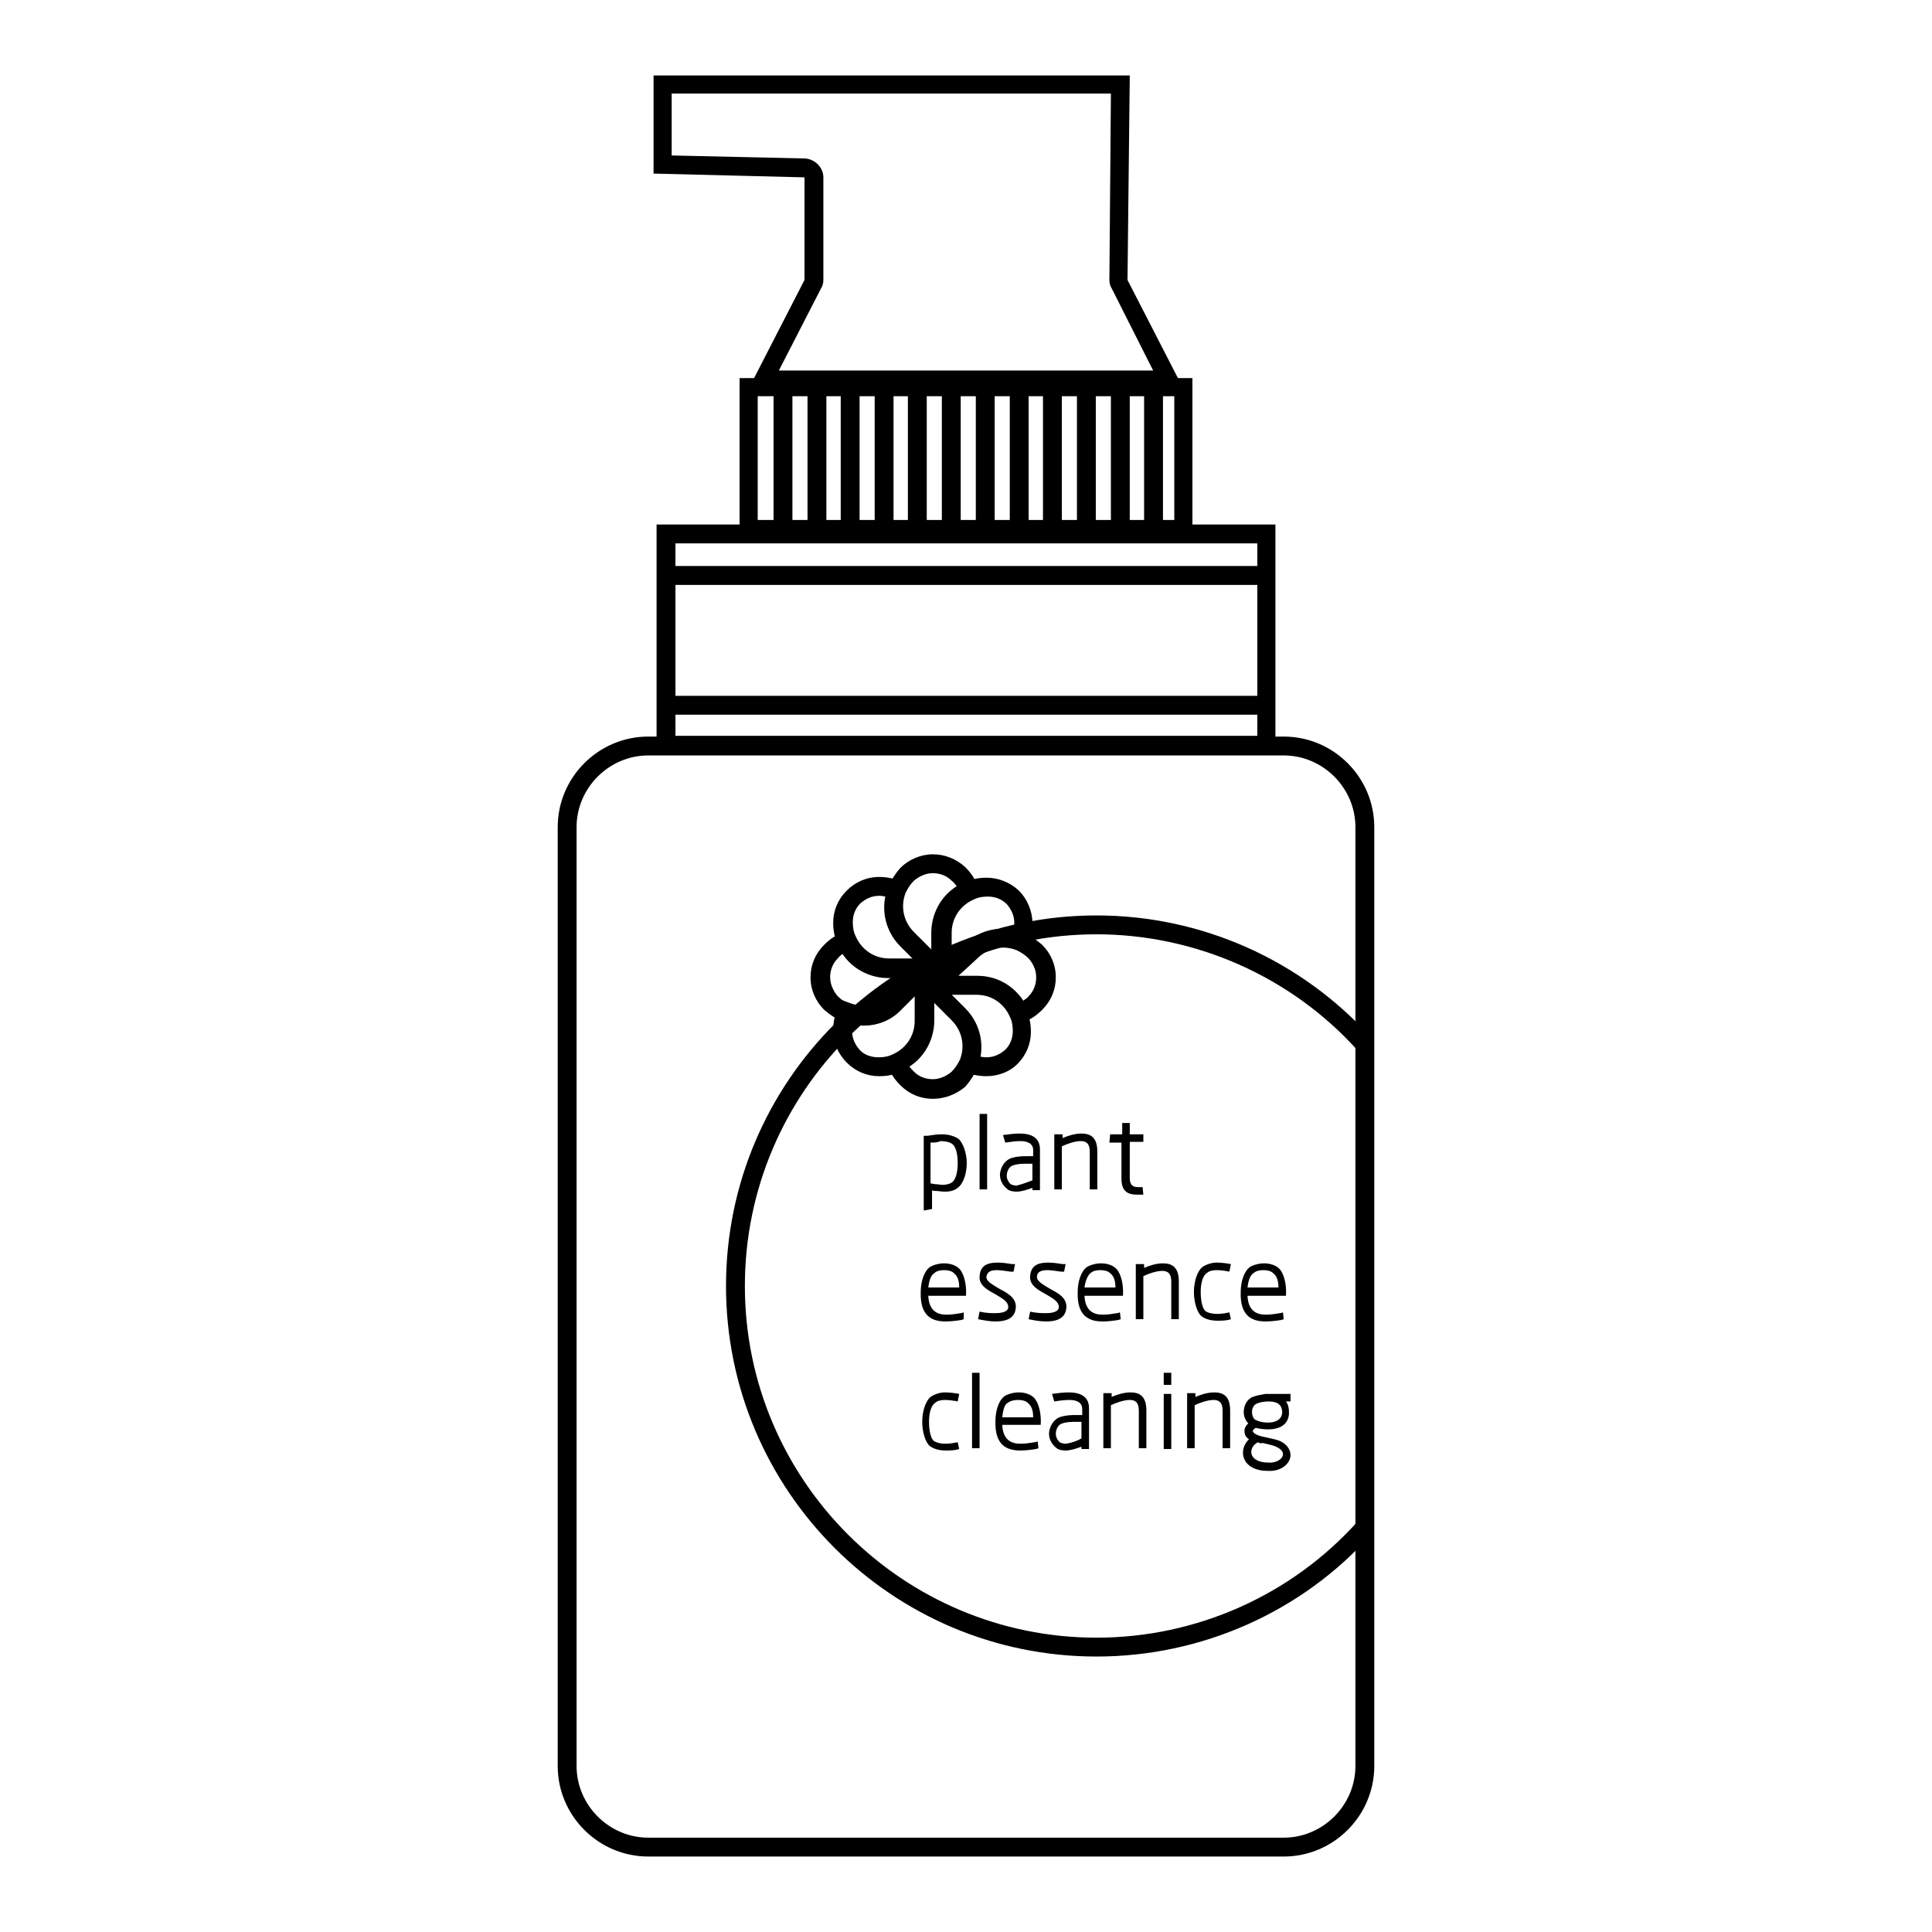 <?xml version="1.0" encoding="utf-8"?>
<!-- Svg Vector Icons : http://www.onlinewebfonts.com/icon -->
<!DOCTYPE svg PUBLIC "-//W3C//DTD SVG 1.1//EN" "http://www.w3.org/Graphics/SVG/1.1/DTD/svg11.dtd">
<svg version="1.1" xmlns="http://www.w3.org/2000/svg" xmlns:xlink="http://www.w3.org/1999/xlink" x="0px" y="0px" viewBox="0 0 256 256" enable-background="new 0 0 256 256" xml:space="preserve">
<g> <path fill="#000000" d="M170.1,246H85.9c-6.6,0-12-5.4-12-12V109.6c0-6.6,5.4-12,12-12h84.2c6.6,0,12,5.4,12,12V234 C182.1,240.6,176.7,246,170.1,246z M85.9,100.1c-5.2,0-9.5,4.3-9.5,9.5V234c0,5.2,4.3,9.5,9.5,9.5h84.2c5.2,0,9.5-4.3,9.5-9.5 V109.6c0-5.2-4.3-9.5-9.5-9.5H85.9z"/> <path fill="#000000" d="M169,100H87V69.5h82L169,100L169,100z M89.5,97.5h77.1V72H89.5V97.5z"/> <path fill="#000000" d="M158,71.4H98V50.1H158V71.4z M100.4,68.9h55.2V52.5h-55.2V68.9z"/> <path fill="#000000" d="M147.2,12.5L147,37.1c0,0.4,0.1,0.8,0.3,1.1l5.5,10.9h-49.6l5.6-10.9c0.2-0.3,0.3-0.7,0.3-1.1V23.5 c0-1.3-1.1-2.4-2.4-2.5L89,20.6v-8.2H147.2 M149.7,10H86.6v13l20,0.5v13.6l-7.4,14.4h57.6l-7.4-14.4L149.7,10L149.7,10z"/> <path fill="#000000" d="M102.5,51.6h2.5v18.6h-2.5V51.6z M88.2,92.2h79.5v2.5H88.2V92.2z M88.2,75h79.5v2.5H88.2V75z M107,51.6h2.5 v18.6H107V51.6z M111.4,51.6h2.5v18.6h-2.5V51.6z M115.9,51.6h2.5v18.6h-2.5V51.6z M120.3,51.6h2.5v18.6h-2.5V51.6z M124.8,51.6 h2.5v18.6h-2.5V51.6z M129.3,51.6h2.5v18.6h-2.5V51.6z M133.8,51.6h2.5v18.6h-2.5V51.6z M138.2,51.6h2.5v18.6h-2.5V51.6z  M142.7,51.6h2.5v18.6h-2.5V51.6z M147.2,51.6h2.5v18.6h-2.5V51.6z M151.6,51.6h2.5v18.6h-2.5V51.6z M145.3,219.5 c-27.1,0-49.1-22-49.1-49.1c0-27.1,22-49.1,49.1-49.1c13.9,0,27.1,5.9,36.4,16.2l-1.8,1.7c-8.8-9.8-21.5-15.4-34.6-15.4 c-25.7,0-46.6,20.9-46.6,46.6c0,25.7,20.9,46.6,46.6,46.6c13.2,0,25.8-5.6,34.6-15.4l1.8,1.7C172.5,213.6,159.2,219.5,145.3,219.5z "/> <path fill="#000000" d="M123.6,129.7l-4.3-4.3c-2.1-2.1-2.7-5.2-1.6-7.9c0.4-0.9,0.9-1.7,1.6-2.5c1.1-1.1,2.7-1.8,4.3-1.8 c1.6,0,3.1,0.6,4.3,1.7c0.7,0.7,1.3,1.5,1.6,2.5l-2.3,0.9c-0.2-0.6-0.6-1.2-1.1-1.6c-0.7-0.7-1.6-1-2.5-1s-1.8,0.4-2.5,1 c-0.5,0.5-0.8,1-1.1,1.6c-0.7,1.8-0.3,3.8,1.1,5.2l2.5,2.5l0.2-0.2l1.7,1.7L123.6,129.7z"/> <path fill="#000000" d="M123.7,129.6h-6c-2.9,0-5.6-1.7-6.7-4.4c-0.4-0.9-0.6-1.9-0.6-2.9c0-1.6,0.6-3.1,1.8-4.3 c1.1-1.1,2.6-1.8,4.3-1.8c1,0,2,0.2,2.9,0.6l-1,2.3c-0.6-0.2-1.3-0.4-1.9-0.4c-1,0-1.8,0.4-2.5,1c-0.7,0.7-1,1.6-1,2.5 c0,0.7,0.1,1.3,0.4,1.9c0.8,1.8,2.5,2.9,4.4,2.9h3.6v-0.3h2.5L123.7,129.6L123.7,129.6z"/> <path fill="#000000" d="M114.4,135.9c-0.9,0-1.8-0.2-2.7-0.5c-0.9-0.4-1.7-0.9-2.5-1.6c-1.1-1.1-1.8-2.6-1.8-4.3 c0-1.6,0.6-3.1,1.8-4.3c0.7-0.7,1.5-1.3,2.5-1.6l0.9,2.3c-0.6,0.2-1.2,0.6-1.6,1.1c-0.7,0.7-1,1.6-1,2.5s0.4,1.8,1,2.5 c0.5,0.5,1,0.8,1.6,1.1c1.8,0.7,3.8,0.3,5.2-1.1l2.5-2.5l-0.2-0.2l1.7-1.7l1.9,1.9l-4.3,4.3C118.1,135.2,116.3,135.9,114.4,135.9z" /> <path fill="#000000" d="M116.5,142.6c-1.6,0-3.1-0.6-4.3-1.8c-1.1-1.1-1.8-2.6-1.8-4.3c0-1,0.2-2,0.6-2.9l0.5-1.1l1.1,0.4 c1.8,0.7,3.8,0.3,5.2-1.1l2.7-2.7h3.3v6.1c0,2.9-1.7,5.6-4.4,6.7C118.4,142.5,117.4,142.6,116.5,142.6z M113,135.7 c-0.1,0.3-0.1,0.6-0.1,0.9c0,1,0.4,1.8,1,2.5s1.6,1,2.5,1c0.7,0,1.3-0.1,1.9-0.4c1.8-0.8,2.9-2.5,2.9-4.4V132l-1.7,1.7 C117.8,135.5,115.3,136.2,113,135.7z"/> <path fill="#000000" d="M123.6,145.6c-1.6,0-3.1-0.6-4.3-1.8c-0.7-0.7-1.3-1.5-1.6-2.5l2.3-0.9c0.2,0.6,0.6,1.1,1.1,1.6 c0.7,0.7,1.6,1,2.5,1s1.8-0.4,2.5-1c0.5-0.5,0.8-1,1.1-1.6c0.7-1.8,0.3-3.8-1.1-5.2l-2.5-2.5l-0.2,0.2l-1.7-1.7l1.9-1.9l4.3,4.3 c2.1,2.1,2.7,5.2,1.6,7.9c-0.4,0.9-0.9,1.7-1.6,2.5C126.7,145,125.2,145.6,123.6,145.6z"/> <path fill="#000000" d="M130.7,142.6c-1,0-2-0.2-2.9-0.6l1-2.3c0.6,0.2,1.3,0.4,1.9,0.4c1,0,1.8-0.4,2.5-1c0.7-0.7,1-1.6,1-2.5 c0-0.7-0.1-1.3-0.4-1.9c-0.8-1.8-2.5-2.9-4.4-2.9h-3.6v0.3h-2.5v-2.7h6c2.9,0,5.6,1.7,6.7,4.4c0.4,0.9,0.6,1.9,0.6,2.9 c0,1.6-0.6,3.1-1.8,4.3C133.8,142,132.3,142.6,130.7,142.6L130.7,142.6z"/> <path fill="#000000" d="M134.4,135.8l-0.5-1.1c-0.8-1.8-2.5-2.9-4.4-2.9h-3.8l-2.3-2.3l4.3-4.3c2.1-2.1,5.2-2.7,7.9-1.6 c0.9,0.4,1.7,0.9,2.5,1.6c1.1,1.1,1.8,2.6,1.8,4.3c0,1.6-0.6,3.1-1.8,4.3c-0.7,0.7-1.5,1.3-2.5,1.6L134.4,135.8L134.4,135.8z  M127,129.3h2.5c2.5,0,4.7,1.2,6.1,3.3c0.2-0.2,0.5-0.3,0.7-0.6c0.7-0.7,1-1.6,1-2.5c0-1-0.4-1.8-1-2.5c-0.5-0.5-1-0.8-1.6-1.1 c-1.8-0.7-3.8-0.3-5.2,1.1L127,129.3z"/> <path fill="#000000" d="M126.1,129.6h-2.7v-6c0-2.9,1.7-5.6,4.4-6.7c0.9-0.4,1.9-0.6,2.9-0.6c1.6,0,3.1,0.6,4.3,1.7 c1.1,1.1,1.8,2.7,1.8,4.3c0,1-0.2,2-0.6,2.9l-2.2-1c0.2-0.6,0.4-1.3,0.4-1.9c0-1-0.4-1.8-1-2.5c-0.7-0.7-1.6-1-2.5-1 c-0.7,0-1.3,0.1-1.9,0.4c-1.8,0.8-2.9,2.5-2.9,4.4v3.6h0.3L126.1,129.6L126.1,129.6z"/> <path fill="#000000" d="M122.4,160.4v-9.9h0.5c0.6-0.1,1.3-0.2,1.9-0.2c0.8,0,1.6,0.2,2.2,0.6c0.6,0.5,1.1,1.9,1.1,3.2 c0,1.3-0.4,2.7-1.2,3.3c-0.5,0.4-1.1,0.5-1.7,0.5c-0.5,0-0.9-0.1-1.3-0.1c-0.2,0-0.3,0-0.4-0.1v2.5L122.4,160.4L122.4,160.4z  M123.3,151.4v5.4l0.5,0.1c0.4,0,0.8,0.1,1.1,0.1c0.4,0,0.9-0.1,1.2-0.3c0.6-0.4,0.8-1.5,0.8-2.6s-0.2-2.1-0.7-2.5 c-0.4-0.3-1-0.4-1.6-0.4C124.2,151.4,123.8,151.4,123.3,151.4z M130.8,147.6v10h-1v-10H130.8z M132.9,150.4 c0.7-0.1,1.5-0.2,2.2-0.2c1.5,0,2.7,0.5,2.7,2.1v5.4h-1v-0.3c-0.6,0.2-1.4,0.5-2.1,0.5c-0.5,0-1-0.1-1.3-0.4 c-0.6-0.5-0.9-1.2-0.9-1.8c0-1,0.7-2.1,1.7-2.3c0.7-0.2,1.4-0.2,2-0.2h0.7v-0.8c0-0.9-0.8-1.2-1.7-1.2c-0.6,0-1.3,0.1-2,0.2 L132.9,150.4z M136.8,156.4v-2.2h-0.7c-0.6,0-1.2,0-1.8,0.2c-0.5,0.1-0.9,0.7-0.9,1.4c0,0.4,0.2,0.8,0.5,1.1 c0.2,0.1,0.5,0.2,0.8,0.2C135.5,156.9,136.3,156.6,136.8,156.4L136.8,156.4z M140.8,150.3v0.5c0.7-0.3,1.6-0.6,2.5-0.6 c1.2,0,2.1,0.5,2.1,2.4v5h-1v-5c0-1.1-0.5-1.4-1.2-1.4c-0.8,0-1.9,0.4-2.5,0.7v5.7h-1v-7.3L140.8,150.3L140.8,150.3z M147.1,150.3 h1.6v-1.5h1v1.5h1.8v1h-1.8v4.8c0,1,0.5,1.2,1.1,1.2c0.2,0,0.4,0,0.6,0l0.1,1c-0.2,0-0.5,0-0.8,0c-1.1,0-2.1-0.3-2.1-2.1v-4.8h-1.6 L147.1,150.3L147.1,150.3z M127.7,174.8l-0.3,0.1c-0.6,0.1-1.4,0.2-2.1,0.2c-1.8,0-3.4-0.7-3.3-3.9c0-1.3,0.4-2.7,1.2-3.3 c0.5-0.3,1.2-0.5,1.9-0.5c0.7,0,1.5,0.2,2,0.7c0.6,0.6,1,2,0.9,3.6H123c0.1,2,1.2,2.5,2.4,2.5c0.7,0,1.3-0.1,1.9-0.2 c0.2,0,0.3-0.1,0.4-0.1L127.7,174.8z M123,170.6h4.1c0-0.9-0.2-1.5-0.7-1.9c-0.3-0.3-0.8-0.4-1.3-0.4c-0.5,0-1,0.1-1.3,0.4 C123.3,169,123.1,169.8,123,170.6z M134.3,168.5l-0.4,0c-0.7-0.1-1.3-0.2-1.8-0.2c-0.8,0-1.3,0.2-1.4,0.9c0,0.6,0.8,1,1.6,1.5 c1.1,0.6,2.4,1.2,2.3,2.6c-0.1,1-0.7,1.8-2.7,1.8c-0.6,0-1.3-0.1-2.3-0.3l0.2-1c0.9,0.2,1.6,0.2,2.1,0.2c1.3,0,1.7-0.4,1.7-0.8 c0-0.8-0.9-1.2-1.7-1.7c-1.1-0.6-2.2-1.2-2.1-2.4c0.1-1.4,1-1.8,2.4-1.8c0.6,0,1.3,0.1,1.9,0.2l0.4,0L134.3,168.5L134.3,168.5z  M141,168.5l-0.4,0c-0.7-0.1-1.4-0.2-1.8-0.2c-0.8,0-1.4,0.2-1.4,0.9c0,0.6,0.8,1,1.6,1.5c1.1,0.6,2.4,1.2,2.3,2.6 c-0.1,1-0.7,1.8-2.7,1.8c-0.6,0-1.4-0.1-2.3-0.3l0.2-1c0.9,0.2,1.6,0.2,2.1,0.2c1.3,0,1.7-0.4,1.7-0.8c0-0.8-0.9-1.2-1.7-1.7 c-1.1-0.6-2.2-1.2-2.1-2.4c0.1-1.4,1-1.8,2.4-1.8c0.6,0,1.3,0.1,1.9,0.2l0.4,0L141,168.5L141,168.5z M148.5,174.8l-0.3,0.1 c-0.6,0.1-1.4,0.2-2.1,0.2c-1.8,0-3.4-0.7-3.3-3.9c0-1.3,0.4-2.7,1.2-3.3c0.5-0.3,1.2-0.5,1.9-0.5c0.7,0,1.5,0.2,2,0.7 c0.6,0.6,1,2,0.9,3.6h-5.1c0.1,2,1.2,2.5,2.4,2.5c0.7,0,1.3-0.1,1.9-0.2c0.2,0,0.3-0.1,0.4-0.1L148.5,174.8z M143.7,170.6h4.1 c0-0.9-0.2-1.5-0.7-1.9c-0.3-0.3-0.8-0.4-1.3-0.4c-0.5,0-1,0.1-1.3,0.4C144.1,169,143.8,169.8,143.7,170.6L143.7,170.6z  M151.6,167.5v0.5c0.7-0.3,1.6-0.6,2.5-0.6c1.2,0,2.1,0.5,2.1,2.4v5h-1v-5c0-1.1-0.5-1.4-1.2-1.4c-0.8,0-1.9,0.4-2.5,0.7v5.7h-1 v-7.3L151.6,167.5L151.6,167.5z M163.1,174.8c-0.6,0.2-1.2,0.2-1.8,0.2c-0.8,0-1.6-0.2-2.1-0.6c-0.6-0.5-1-1.9-1-3.2 c0-1.3,0.4-2.7,1.1-3.3c0.6-0.4,1.3-0.6,1.9-0.6c0.7,0,1.4,0.1,1.9,0.2l-0.2,1c-0.5-0.1-1.1-0.2-1.7-0.2c-0.5,0-1,0.1-1.3,0.4 c-0.6,0.4-0.8,1.5-0.8,2.5c0,1.1,0.2,2.1,0.6,2.5c0.4,0.3,1,0.4,1.6,0.4c0.6,0,1.1-0.1,1.6-0.2L163.1,174.8L163.1,174.8z  M170.1,174.8l-0.3,0.1c-0.6,0.1-1.4,0.2-2.1,0.2c-1.8,0-3.4-0.7-3.3-3.9c0-1.3,0.4-2.7,1.2-3.3c0.5-0.3,1.2-0.5,1.9-0.5 c0.7,0,1.5,0.2,2,0.7c0.6,0.6,1,2,0.9,3.6h-5.1c0.1,2,1.2,2.5,2.4,2.5c0.7,0,1.3-0.1,1.9-0.2c0.2,0,0.3-0.1,0.4-0.1L170.1,174.8z  M165.3,170.6h4.1c0-0.9-0.2-1.5-0.7-1.9c-0.3-0.3-0.8-0.4-1.3-0.4c-0.5,0-1,0.1-1.3,0.4C165.6,169,165.4,169.8,165.3,170.6 L165.3,170.6z M127.1,192c-0.6,0.2-1.2,0.2-1.8,0.2c-0.8,0-1.6-0.2-2.1-0.6c-0.6-0.5-1-1.9-1-3.2c0-1.3,0.4-2.7,1.1-3.3 c0.6-0.4,1.3-0.6,1.9-0.6c0.7,0,1.4,0.1,1.9,0.2l-0.2,1c-0.5-0.1-1.1-0.2-1.7-0.2c-0.5,0-1,0.1-1.3,0.4c-0.6,0.4-0.8,1.5-0.8,2.5 c0,1.1,0.2,2.1,0.6,2.5c0.4,0.3,1,0.4,1.6,0.4c0.6,0,1.1-0.1,1.6-0.2L127.1,192L127.1,192z M129.8,181.9v10h-1v-10H129.8z  M137.6,191.9l-0.3,0.1c-0.6,0.1-1.4,0.2-2.1,0.2c-1.8,0-3.4-0.7-3.3-3.9c0-1.3,0.4-2.7,1.2-3.3c0.5-0.3,1.2-0.5,1.9-0.5 c0.7,0,1.5,0.2,2,0.7c0.6,0.6,1,2,0.9,3.6h-5.1c0.1,2,1.2,2.5,2.4,2.5c0.7,0,1.3-0.1,1.9-0.2c0.2,0,0.3-0.1,0.4-0.1L137.6,191.9 L137.6,191.9z M132.8,187.8h4.1c0-0.9-0.2-1.5-0.7-1.9c-0.3-0.3-0.8-0.4-1.3-0.4c-0.5,0-1,0.1-1.4,0.4 C133.1,186.1,132.9,186.9,132.8,187.8L132.8,187.8z M139.4,184.7c0.7-0.1,1.5-0.2,2.2-0.2c1.5,0,2.7,0.5,2.7,2.1v5.4h-1v-0.3 c-0.6,0.2-1.4,0.5-2.1,0.5c-0.5,0-1-0.1-1.3-0.4c-0.6-0.5-0.9-1.2-0.9-1.8c0-1,0.7-2.1,1.7-2.3c0.7-0.2,1.4-0.2,2-0.2h0.7v-0.8 c0-0.9-0.8-1.2-1.7-1.2c-0.6,0-1.4,0.1-2,0.2L139.4,184.7z M143.3,190.6v-2.2h-0.7c-0.6,0-1.2,0-1.8,0.2c-0.5,0.1-0.9,0.7-0.9,1.4 c0,0.4,0.2,0.8,0.5,1.1c0.2,0.1,0.5,0.2,0.8,0.2C142,191.2,142.8,190.9,143.3,190.6z M147.3,184.6v0.5c0.7-0.3,1.6-0.6,2.5-0.6 c1.2,0,2.1,0.5,2.1,2.4v5h-1v-5c0-1.1-0.5-1.4-1.2-1.4c-0.8,0-1.9,0.4-2.5,0.7v5.7h-1v-7.3L147.3,184.6L147.3,184.6z M155.2,181.9 v1.6h-1v-1.6H155.2z M155.2,184.7v7.3h-1v-7.3H155.2z M158.4,184.6v0.5c0.7-0.3,1.6-0.6,2.5-0.6c1.2,0,2.1,0.5,2.1,2.4v5h-1v-5 c0-1.1-0.5-1.4-1.2-1.4c-0.8,0-1.9,0.4-2.5,0.7v5.7h-1v-7.3L158.4,184.6L158.4,184.6z M168,189.4c-0.6,0-1.2-0.1-1.6-0.2 c-0.2,0.1-0.4,0.3-0.4,0.4c0,0.2,0.4,0.6,1.5,0.8c0.8,0.2,1.5,0.3,2,0.5c1,0.4,1.5,1.2,1.5,1.9c0,1-1,2-2.5,2.1H168 c-2.3,0-3.3-1.2-3.3-2.4c0-0.7,0.3-1.3,0.8-1.8c-0.5-0.3-0.6-0.7-0.6-1.1c0-0.4,0.2-0.7,0.5-1c-0.4-0.4-0.6-1-0.6-1.5 c0-0.8,0.4-1.7,1.2-2c0.5-0.2,1.1-0.3,1.7-0.4h3.3v1h-0.6c0.3,0.4,0.4,0.9,0.4,1.6C170.7,188.9,169.4,189.4,168,189.4L168,189.4z  M166.7,191.1c-0.6,0.3-0.9,0.8-0.9,1.3c0,0.7,0.7,1.4,2.3,1.4h0.4c0.9-0.1,1.5-0.6,1.5-1.1c0-0.4-0.3-0.7-0.9-1 c-0.4-0.2-1-0.3-1.8-0.5C167,191.3,166.8,191.2,166.7,191.1L166.7,191.1z M168.1,185.7c-0.6,0-1.2,0.1-1.6,0.3 c-0.4,0.2-0.6,0.6-0.6,1.1s0.2,1,0.6,1.1c0.4,0.2,1,0.3,1.5,0.3c0.9,0,1.8-0.3,1.9-1.3C169.9,186,169.1,185.7,168.1,185.7 L168.1,185.7z"/></g>
</svg>